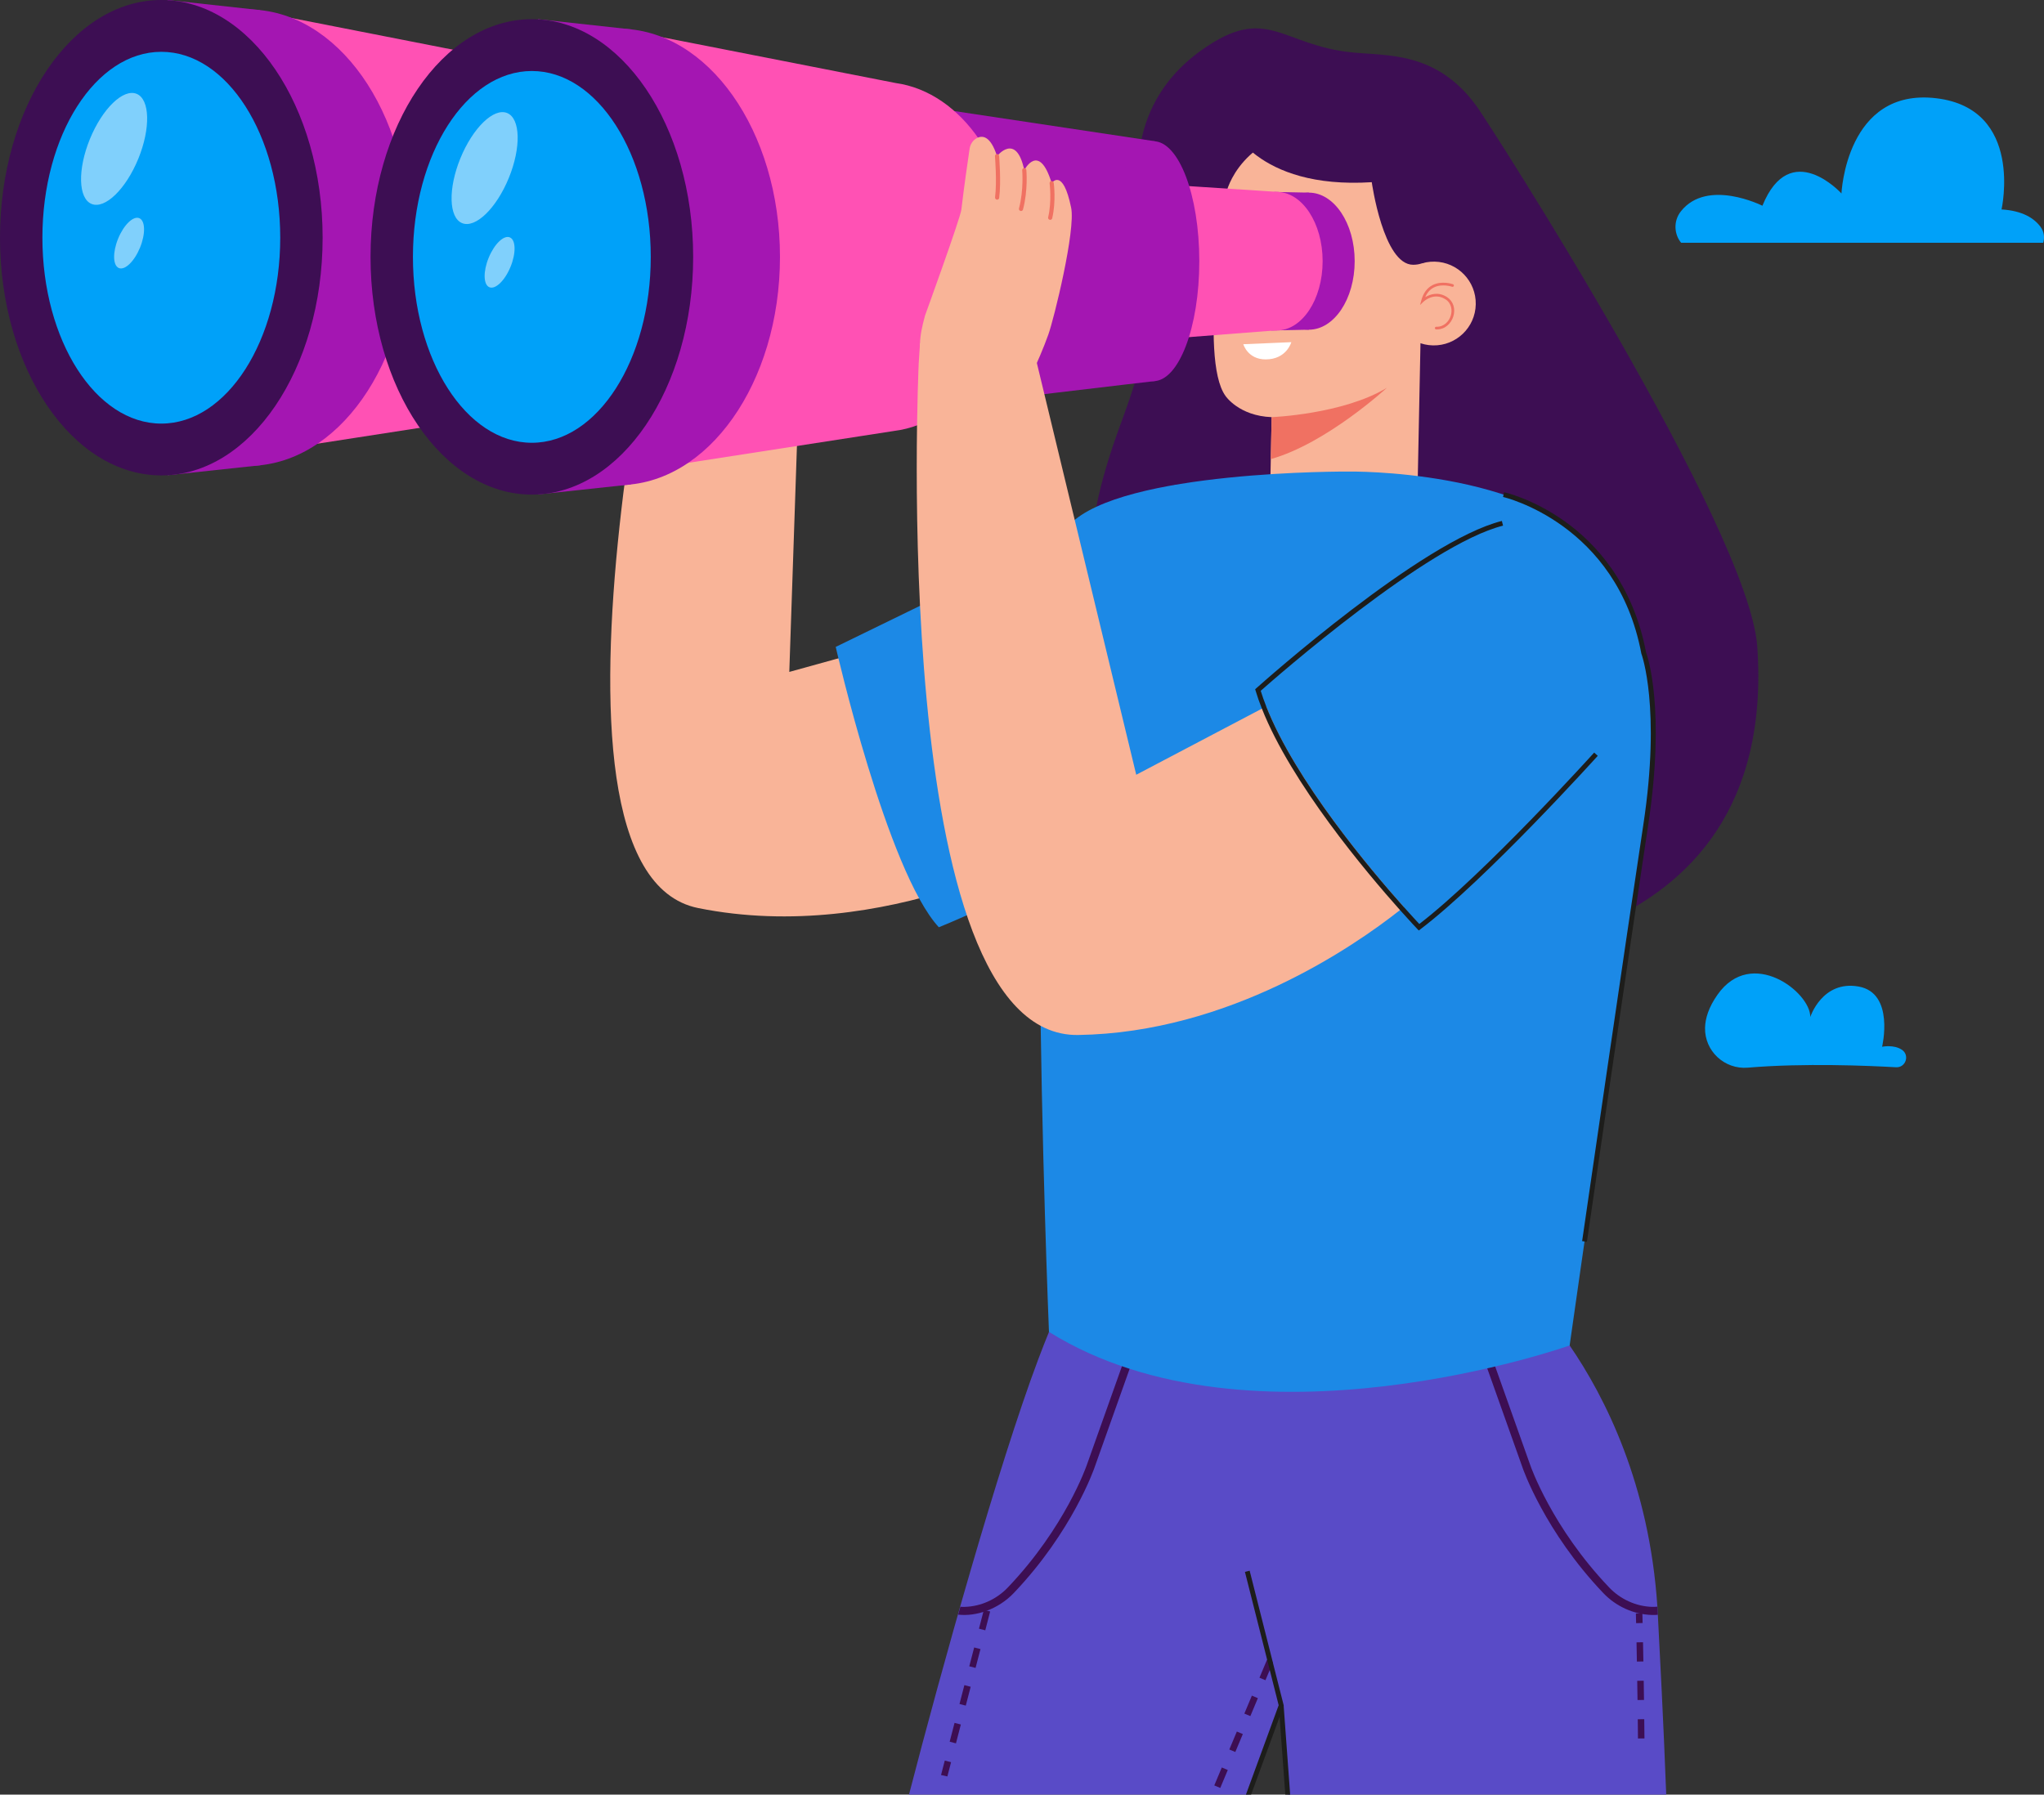 <svg width="312" height="274" viewBox="0 0 312 274" fill="none" xmlns="http://www.w3.org/2000/svg">
<rect x="0" y="0" width="312" height="274" fill="#333333" stroke="none"/>
<g clip-path="url(#clip0_14360_29273)">
<path d="M171.079 64.673C173.391 58.408 178.723 43.589 174.539 32.626C174.539 32.626 169.726 17.396 183.417 7.649C193.431 0.521 195.498 6.947 206.528 8.016C211.987 8.545 219.369 7.91 225.401 16.226C227.508 19.13 266.971 80.695 268.231 98.713C271.678 148.037 218.978 146.108 217.739 146.333C216.918 146.483 222.076 115.963 225.378 93.884C213.413 105.304 191.967 123.356 187.739 110.549C181.81 92.587 156.564 104.005 171.079 64.673Z" fill="#3D0E53"/>
<path d="M187.065 60.454C187.065 60.454 189.098 63.5 194.105 63.691L193.785 79.618L216.269 80.07L217.319 27.818L187.205 29.351C187.205 29.349 182.899 54.724 187.065 60.454Z" fill="#F9B498"/>
<path d="M194.082 37.758C193.989 37.821 193.965 37.949 194.028 38.042C194.043 38.065 195.563 40.332 194.936 42.691C194.543 44.175 193.388 45.392 191.507 46.308L191.342 46.388L191.404 46.561C191.441 46.662 192.325 49.055 194.105 49.473C194.12 49.476 194.134 49.478 194.147 49.478C194.242 49.48 194.329 49.416 194.352 49.32C194.378 49.21 194.309 49.099 194.2 49.073C192.887 48.765 192.086 47.124 191.858 46.589C193.752 45.627 194.922 44.349 195.335 42.79C196.007 40.249 194.435 37.906 194.368 37.808C194.303 37.717 194.175 37.694 194.082 37.758Z" fill="#F07162"/>
<path d="M193.976 70.096C202.487 67.706 211.683 59.218 211.683 59.218C204.953 63.271 194.105 63.691 194.105 63.691L193.976 70.096Z" fill="#F07162"/>
<path d="M186.89 35.652C186.716 35.795 186.691 36.053 186.835 36.228C186.978 36.403 187.236 36.429 187.411 36.284C189.219 34.797 192.399 37.622 192.43 37.651C192.506 37.72 192.601 37.754 192.696 37.758C192.81 37.759 192.926 37.714 193.008 37.622C193.16 37.454 193.147 37.196 192.978 37.044C192.828 36.907 189.244 33.714 186.89 35.652Z" fill="#171F32"/>
<path d="M218.993 39.947C215.459 39.876 212.537 42.681 212.467 46.213C212.397 49.745 215.203 52.666 218.737 52.736C222.27 52.806 225.192 50.002 225.262 46.469C225.334 42.939 222.527 40.018 218.993 39.947Z" fill="#F9B498"/>
<path d="M220.873 45.359C219.51 44.475 218.246 44.951 217.553 45.366C217.842 44.69 218.272 44.2 218.833 43.907C220.101 43.244 221.637 43.778 221.652 43.783C221.76 43.82 221.876 43.765 221.913 43.658C221.951 43.552 221.895 43.435 221.789 43.397C221.719 43.373 220.066 42.798 218.642 43.544C217.819 43.975 217.249 44.754 216.951 45.859L216.758 46.567L217.29 46.06C217.356 45.998 218.892 44.565 220.649 45.704C221.619 46.332 221.683 47.447 221.443 48.211C221.192 49.011 220.463 49.928 219.234 49.889C219.122 49.884 219.026 49.974 219.021 50.087C219.018 50.199 219.106 50.294 219.219 50.299C219.232 50.299 219.245 50.3 219.256 50.3C220.599 50.328 221.517 49.337 221.832 48.335C222.207 47.148 221.83 45.981 220.873 45.359Z" fill="#F07162"/>
<path d="M202.45 19.276C189.251 20.096 187.205 29.35 187.205 29.35L188.08 29.851L202.127 31.114L217.224 28.367C217.223 28.367 215.647 18.457 202.45 19.276Z" fill="#F9B498"/>
<path d="M204.41 15.744C203.5 15.726 188.257 14.51 188.257 14.51L187.676 18.901C187.676 18.901 191.592 28.94 209.389 27.817C209.389 27.817 211.146 40.435 215.708 40.425C223.427 40.406 219.588 21.909 219.588 21.909C219.588 21.909 205.321 15.764 204.41 15.744Z" fill="#3D0E53"/>
<path d="M138.75 274H190.577C193.95 264.787 194.921 262.134 195.255 261.227C195.465 260.649 195.416 260.783 195.567 260.375C195.596 260.786 195.589 260.685 195.632 261.279V261.281C195.702 262.219 195.896 264.888 196.563 274H254.335C253.957 263.639 253.247 250.163 253.056 246.546C253.041 246.273 253.03 246.056 253.022 245.901L253.015 245.782C253.013 245.746 253.012 245.718 253.01 245.693C253.008 245.646 253.007 245.62 253.007 245.618C253.004 245.576 253.002 245.532 252.999 245.489C252.995 245.426 252.99 245.364 252.986 245.302C251.756 226.623 245.001 213.29 239.593 205.424C239.593 205.424 239.593 205.424 239.593 205.422C238.933 204.462 238.294 203.586 237.687 202.789C234.742 198.927 232.559 196.983 232.559 196.983C223.239 193.215 210.096 189.268 199.293 187.507C186.473 185.403 168.823 184.838 163.119 196.602C163.089 196.602 161.876 199.028 160.119 203.352C159.611 204.599 159.059 206.003 158.476 207.552C152.336 223.887 143.688 254.906 138.75 274Z" fill="#594BC7"/>
<path d="M195.195 260.401L195.254 261.224V261.227L195.321 262.12L196.19 274H196.933L195.94 260.427L195.932 260.345L195.566 260.375L195.195 260.401Z" fill="#1D1D1B"/>
<path d="M176.004 215.253C178.867 216.06 177.178 225.452 177.987 230.441C178.793 235.429 172.996 239.319 171.822 239.905C170.648 240.493 163.119 231.156 163.119 231.156L169.836 216.228C169.834 216.228 173.141 214.447 176.004 215.253Z" fill="#594BC7"/>
<path d="M147.307 245.336C149.737 245.261 152.115 244.183 153.833 242.383C162.606 233.186 165.847 223.805 165.883 223.702L175.567 196.469L176.735 196.883L167.054 224.107C167.021 224.204 163.703 233.83 154.731 243.237C152.383 245.698 148.997 246.844 146.257 246.521L146.592 245.316C146.819 245.346 146.997 245.346 147.307 245.336Z" fill="#3D0E53"/>
<path d="M233.588 223.712C233.619 223.805 236.862 233.186 245.635 242.383C247.353 244.183 249.731 245.261 252.161 245.336C252.471 245.346 252.76 245.328 252.987 245.302L253.061 246.545C252.763 246.58 252.417 246.581 252.122 246.573C249.37 246.487 246.679 245.272 244.738 243.237C235.766 233.83 232.448 224.204 232.419 224.117L222.734 196.883L223.902 196.469L233.588 223.712Z" fill="#3D0E53"/>
<path d="M250.731 247.801L249.739 247.824C249.718 246.875 249.705 246.341 249.705 246.341L250.696 246.317C250.696 246.315 250.709 246.851 250.731 247.801Z" fill="#3D0E53"/>
<path d="M251.014 265.422L250.022 265.431C250.012 264.444 250.003 263.463 249.991 262.497L250.981 262.485C250.994 263.45 251.002 264.432 251.014 265.422Z" fill="#3D0E53"/>
<path d="M250.944 259.549L249.954 259.562C249.939 258.551 249.923 257.569 249.908 256.627L250.899 256.61C250.914 257.554 250.929 258.535 250.944 259.549Z" fill="#3D0E53"/>
<path d="M250.849 253.672L249.857 253.69C249.838 252.619 249.82 251.635 249.802 250.755L250.793 250.736C250.809 251.615 250.829 252.603 250.849 253.672Z" fill="#3D0E53"/>
<path d="M148.7 251.534L147.952 254.411L148.912 254.66L149.66 251.783L148.7 251.534Z" fill="#3D0E53"/>
<path d="M150.095 246.108L150.178 245.792L150.661 245.917L151.138 246.04L150.394 248.916L149.432 248.668L150.095 246.108Z" fill="#3D0E53"/>
<path d="M147.205 257.286L146.458 260.164L147.419 260.413L148.166 257.535L147.205 257.286Z" fill="#3D0E53"/>
<path d="M143.643 271.011C143.964 271.085 144.288 271.155 144.609 271.227L145.173 269.049L144.213 268.801L143.643 271.011Z" fill="#3D0E53"/>
<path d="M145.704 263.05L146.664 263.297L145.919 266.175L144.959 265.925L145.704 263.05Z" fill="#3D0E53"/>
<path d="M191.089 258.891L189.94 261.631L190.856 262.015L192.005 259.275L191.089 258.891Z" fill="#3D0E53"/>
<path d="M188.794 264.372L187.646 267.112L188.56 267.495L189.708 264.755L188.794 264.372Z" fill="#3D0E53"/>
<path d="M193.426 253.426L194.283 253.785L194.309 253.796L194.293 253.834L193.816 254.973L193.161 256.536L192.248 256.154L193.396 253.413L193.426 253.426Z" fill="#3D0E53"/>
<path d="M186.498 269.859L185.35 272.599L186.264 272.982L187.412 270.242L186.498 269.859Z" fill="#3D0E53"/>
<path d="M195.178 260.354L190.181 274H190.974L195.321 262.12L195.632 261.281V261.279L195.633 261.276L195.94 260.427L195.952 260.394L194.291 253.834V253.832L194.281 253.783L190.75 239.815L190.03 239.997L193.424 253.424L193.817 254.97V254.972L195.178 260.354Z" fill="#1D1D1B"/>
<path d="M123.082 25.631L120.48 102.589L147.738 95.045L161.982 128.689C161.982 128.689 135.188 144.42 106.563 138.641C77.937 132.863 104.029 26.468 104.029 26.468L123.082 25.631Z" fill="#F9B498"/>
<path d="M127.566 98.77C127.566 98.77 135.402 133.016 143.306 141.575C143.306 141.575 183.076 125.646 180.849 112.757C180.699 111.892 179.5 74.002 179.5 74.002C179.5 74.002 166.107 79.898 127.566 98.77Z" fill="#1C89E6"/>
<path d="M205.845 71.998C205.845 71.998 233.728 71.558 243.827 84.506C253.926 97.454 253.048 116.327 251.731 122.91C250.414 129.494 239.593 205.424 239.593 205.424C239.593 205.424 191.074 222.663 160.117 203.352C160.117 203.352 155.349 88.457 163.253 80.117C171.157 71.777 205.845 71.998 205.845 71.998Z" fill="#1C89E6"/>
<path d="M36.475 69.597C36.475 69.597 25.889 5.45 37.876 1.449L80.163 9.748C90.25 11.149 98.115 22.498 98.115 36.292C98.115 49.752 90.626 60.883 80.89 62.715V62.716L80.826 62.726C80.54 62.778 80.253 62.824 79.962 62.86L36.475 69.597Z" fill="#FF51B4"/>
<path d="M37.877 71.134C51.476 71.134 62.5 55.535 62.5 36.292C62.5 17.049 51.476 1.449 37.877 1.449C24.277 1.449 13.253 17.049 13.253 36.292C13.253 55.535 24.277 71.134 37.877 71.134Z" fill="#A416B2"/>
<path d="M25.556 0L39.711 1.546L39.749 71.035L25.593 72.556L25.556 0Z" fill="#A416B2"/>
<path d="M24.624 72.584C38.223 72.584 49.247 56.335 49.247 36.292C49.247 16.248 38.223 0 24.624 0C11.024 0 0 16.248 0 36.292C0 56.335 11.024 72.584 24.624 72.584Z" fill="#3D0E53"/>
<path d="M24.623 64.674C34.648 64.674 42.775 51.967 42.775 36.292C42.775 20.617 34.648 7.91 24.623 7.91C14.598 7.91 6.472 20.617 6.472 36.292C6.472 51.967 14.598 64.674 24.623 64.674Z" fill="#00A1F9"/>
<g opacity="0.5">
<path d="M21.11 24.241C23.008 19.598 22.894 15.159 20.854 14.326C18.814 13.493 15.622 16.581 13.724 21.223C11.826 25.866 11.941 30.305 13.98 31.138C16.02 31.971 19.212 28.883 21.11 24.241Z" fill="white"/>
</g>
<g opacity="0.5">
<path d="M18.031 36.434C17.172 38.536 17.223 40.547 18.147 40.925C19.071 41.302 20.517 39.903 21.376 37.8C22.235 35.698 22.184 33.687 21.26 33.31C20.335 32.933 18.89 34.331 18.031 36.434Z" fill="white"/>
</g>
<path d="M199.778 29.41L194.497 29.3L194.065 50.457L199.778 50.34L203.56 36.05L199.778 29.41Z" fill="#A416B2"/>
<path d="M199.778 50.34C203.645 50.34 206.781 45.654 206.781 39.875C206.781 34.095 203.645 29.41 199.778 29.41C195.911 29.41 192.775 34.095 192.775 39.875C192.775 45.654 195.911 50.34 199.778 50.34Z" fill="#A416B2"/>
<path d="M194.886 50.456C198.754 50.456 201.889 45.72 201.889 39.878C201.889 34.036 198.754 29.3 194.886 29.3C191.019 29.3 187.884 34.036 187.884 39.878C187.884 45.72 191.019 50.456 194.886 50.456Z" fill="#FF51B4"/>
<path d="M179.263 28.274L195.191 29.31L195.263 50.402L179.106 51.655L179.263 28.274Z" fill="#FF51B4"/>
<path d="M176.3 21.565L145.678 16.959C145.678 16.959 144.532 62.445 144.953 62.098C145.376 61.75 176.3 58.182 176.3 58.182V21.565Z" fill="#A416B2"/>
<path d="M176.061 58.193C179.929 58.193 183.064 49.993 183.064 39.878C183.064 29.763 179.929 21.563 176.061 21.563C172.194 21.563 169.059 29.763 169.059 39.878C169.059 49.993 172.194 58.193 176.061 58.193Z" fill="#A416B2"/>
<path d="M93.031 72.527C93.031 72.527 82.446 8.381 94.433 4.38L136.719 12.678C146.807 14.079 154.672 25.429 154.672 39.222C154.672 52.682 147.183 63.813 137.446 65.645V65.646L137.383 65.656C137.097 65.708 136.809 65.754 136.519 65.79L93.031 72.527Z" fill="#FF51B4"/>
<path d="M94.433 74.064C108.032 74.064 119.057 58.465 119.057 39.222C119.057 19.979 108.032 4.38 94.433 4.38C80.834 4.38 69.81 19.979 69.81 39.222C69.81 58.465 80.834 74.064 94.433 74.064Z" fill="#A416B2"/>
<path d="M82.114 2.93L96.27 4.476L96.306 73.966L82.152 75.486L82.114 2.93Z" fill="#A416B2"/>
<path d="M81.182 75.514C94.781 75.514 105.806 59.266 105.806 39.222C105.806 19.179 94.781 2.93 81.182 2.93C67.583 2.93 56.559 19.179 56.559 39.222C56.559 59.266 67.583 75.514 81.182 75.514Z" fill="#3D0E53"/>
<path d="M81.182 67.603C91.207 67.603 99.334 54.897 99.334 39.222C99.334 23.547 91.207 10.84 81.182 10.84C71.157 10.84 63.03 23.547 63.03 39.222C63.03 54.897 71.157 67.603 81.182 67.603Z" fill="#00A1F9"/>
<g opacity="0.5">
<path d="M77.667 27.17C79.565 22.527 79.45 18.089 77.41 17.255C75.371 16.422 72.179 19.51 70.281 24.153C68.382 28.795 68.497 33.234 70.537 34.067C72.577 34.901 75.769 31.812 77.667 27.17Z" fill="white"/>
</g>
<g opacity="0.5">
<path d="M74.588 39.364C73.729 41.466 73.779 43.477 74.704 43.855C75.628 44.232 77.073 42.833 77.932 40.73C78.791 38.628 78.741 36.617 77.816 36.24C76.894 35.862 75.448 37.261 74.588 39.364Z" fill="white"/>
</g>
<path d="M164.571 158.022C187.597 157.678 206.667 144.502 213.699 138.95C213.903 138.787 214.095 138.632 214.277 138.483C209.128 132.713 197.719 119.189 193.277 107.854L192.617 108.198L173.437 118.289L158.228 55.26L140.236 55.444C140.238 55.446 135.369 158.463 164.571 158.022Z" fill="#F9B498"/>
<path d="M191.592 105.236L191.659 105.461C191.925 106.357 192.248 107.268 192.619 108.198C197.125 119.608 208.517 133.139 213.7 138.95C215.289 140.731 216.294 141.787 216.338 141.831L216.568 142.068L216.831 141.867C226.842 134.263 243.718 115.59 243.885 115.4L243.336 114.907C243.169 115.092 226.631 133.39 216.647 141.074C216.264 140.666 215.428 139.766 214.279 138.481C209.129 132.711 197.721 119.187 193.279 107.852C192.96 107.044 192.678 106.253 192.438 105.471C194.701 103.471 217.902 83.137 229.427 80.256L229.249 79.538C217.004 82.597 192.792 104.16 191.767 105.076L191.592 105.236Z" fill="#1D1D1B"/>
<path d="M197.108 52.243L189.782 52.555C189.782 52.555 190.452 54.878 193.194 54.874C196.401 54.87 197.108 52.243 197.108 52.243Z" fill="white"/>
<path d="M146.744 32.005C147.179 28.324 147.763 24.312 148.003 22.704C148.105 22.025 148.498 21.411 149.107 21.087C149.956 20.636 151.193 20.724 152.19 23.834C152.19 23.834 155.115 20.12 156.348 25.974C156.348 25.974 158.592 21.591 160.531 27.962C160.531 27.962 162.224 25.466 163.501 31.711C164.205 35.154 160.893 48.639 160.016 51.092C157.072 59.327 151.059 69.004 151.059 69.004C139.975 57.243 139.423 54.706 141.193 48.193C141.193 48.193 146.586 33.336 146.744 32.005Z" fill="#F9B498"/>
<path d="M152.163 23.52C152.337 23.507 152.491 23.638 152.506 23.811C152.519 23.971 152.834 27.74 152.519 30.214C152.514 30.249 152.506 30.28 152.491 30.308C152.434 30.427 152.303 30.502 152.164 30.482C151.99 30.458 151.867 30.299 151.888 30.128C152.195 27.719 151.875 23.892 151.872 23.855C151.859 23.683 151.988 23.533 152.163 23.52Z" fill="#F07162"/>
<path d="M156.031 25.998C156.015 25.825 156.145 25.673 156.319 25.66C156.493 25.647 156.648 25.776 156.663 25.949C156.675 26.073 156.934 29.025 156.154 31.987C156.149 32.007 156.142 32.025 156.134 32.041C156.07 32.175 155.917 32.247 155.767 32.208C155.597 32.162 155.496 31.989 155.54 31.822C156.292 28.968 156.034 26.028 156.031 25.998Z" fill="#F07162"/>
<path d="M160.215 27.999C160.191 27.828 160.315 27.671 160.488 27.65C160.661 27.629 160.821 27.751 160.846 27.924C160.86 28.037 161.215 30.732 160.612 33.326C160.607 33.349 160.599 33.368 160.589 33.389C160.527 33.52 160.379 33.593 160.23 33.557C160.058 33.517 159.952 33.347 159.992 33.179C160.57 30.694 160.22 28.027 160.215 27.999Z" fill="#F07162"/>
<path d="M140.433 52.405L140.237 55.447L143.03 59.218L141.634 52.627L140.433 52.405Z" fill="#F9B498"/>
<path d="M242.232 189.6C242.297 189.146 248.856 143.966 251.578 125.997C254.258 108.316 251.493 100.245 251.255 99.597C249.247 89.008 243.475 82.93 238.982 79.693C234.107 76.18 229.768 75.194 229.587 75.153L229.427 75.876C229.6 75.914 246.795 79.951 250.533 99.766L250.551 99.828C250.582 99.907 253.551 108.043 250.846 125.886C248.122 143.858 241.565 189.04 241.498 189.494L242.232 189.6Z" fill="#1D1D1B"/>
<path d="M276.322 155.278C276.322 155.278 278.149 149.635 283.7 150.623C289.251 151.61 287.288 159.818 287.288 159.818C287.288 159.818 289.08 159.439 290.321 160.286C291.542 161.119 290.884 163.033 289.408 162.949C285.204 162.709 275.352 162.287 266.786 163.011C263.243 163.309 260.184 160.48 260.262 156.927C260.295 155.472 260.817 153.78 262.168 151.863C267.369 144.48 276.408 151.53 276.322 155.278Z" fill="#00A1F9"/>
<path d="M269.018 31.413C273.275 20.948 281.083 29.537 281.083 29.537C281.083 29.537 281.795 13.346 295.572 15.003C308.978 16.616 305.519 31.977 305.519 31.977C308.718 32.173 310.503 33.313 311.484 34.655C312.028 35.397 312.11 36.287 311.878 37.066H256.611C255.573 35.827 255.368 33.785 256.577 32.261C260.614 27.174 269.018 31.413 269.018 31.413Z" fill="#00A1F9"/>
</g>
<defs>
<clipPath id="clip0_14360_29273">
<rect width="312" height="274" fill="white"/>
</clipPath>
</defs>
</svg>
